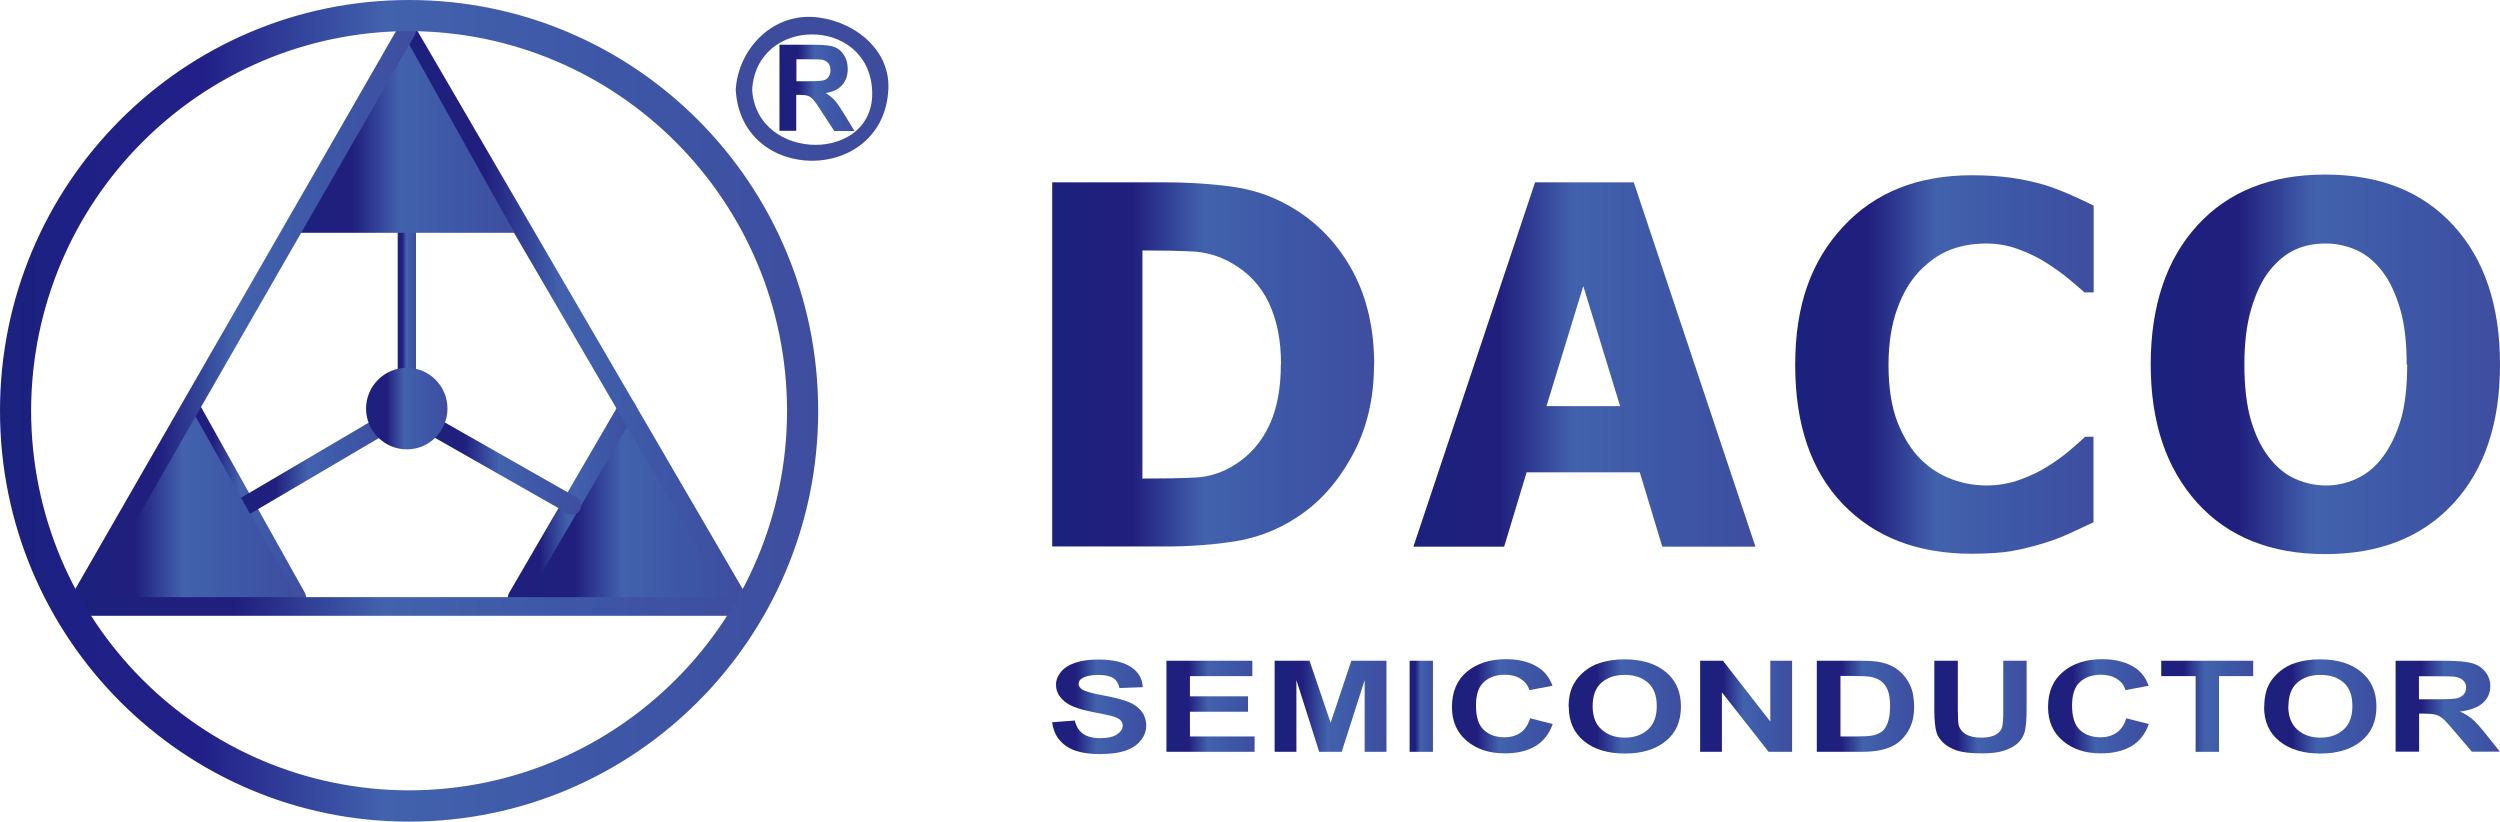 <?xml version="1.0" encoding="UTF-8"?>
<svg id="_圖層_1" data-name="圖層 1" xmlns="http://www.w3.org/2000/svg" xmlns:xlink="http://www.w3.org/1999/xlink" viewBox="0 0 144.65 47.54">
  <defs>
    <style>
      .cls-1 {
        fill: url(#linear-gradient-12);
      }

      .cls-1, .cls-2, .cls-3, .cls-4, .cls-5, .cls-6, .cls-7, .cls-8, .cls-9, .cls-10, .cls-11, .cls-12, .cls-13, .cls-14, .cls-15, .cls-16, .cls-17, .cls-18, .cls-19, .cls-20, .cls-21, .cls-22, .cls-23, .cls-24, .cls-25, .cls-26, .cls-27, .cls-28, .cls-29, .cls-30, .cls-31, .cls-32, .cls-33 {
        stroke-width: 0px;
      }

      .cls-2 {
        fill: url(#linear-gradient-17);
      }

      .cls-3 {
        fill: url(#linear-gradient-19);
      }

      .cls-4 {
        fill: url(#linear-gradient);
      }

      .cls-5 {
        fill: url(#linear-gradient-21);
      }

      .cls-6 {
        fill: url(#linear-gradient-6);
      }

      .cls-7 {
        fill: url(#linear-gradient-15);
      }

      .cls-8 {
        fill: url(#linear-gradient-11);
      }

      .cls-9 {
        fill: url(#linear-gradient-5);
      }

      .cls-10 {
        fill: url(#linear-gradient-31);
      }

      .cls-11 {
        fill: url(#linear-gradient-13);
      }

      .cls-12 {
        fill: url(#linear-gradient-23);
      }

      .cls-13 {
        fill: url(#linear-gradient-25);
      }

      .cls-14 {
        fill: url(#linear-gradient-16);
      }

      .cls-15 {
        fill: url(#linear-gradient-22);
      }

      .cls-16 {
        fill: url(#linear-gradient-32);
      }

      .cls-17 {
        fill: url(#linear-gradient-20);
      }

      .cls-18 {
        fill: url(#linear-gradient-14);
      }

      .cls-19 {
        fill: url(#linear-gradient-2);
      }

      .cls-20 {
        fill: url(#linear-gradient-7);
      }

      .cls-21 {
        fill: url(#linear-gradient-3);
      }

      .cls-22 {
        fill: #3e4c9e;
      }

      .cls-23 {
        fill: url(#linear-gradient-9);
      }

      .cls-24 {
        fill: url(#linear-gradient-27);
      }

      .cls-25 {
        fill: url(#linear-gradient-8);
      }

      .cls-26 {
        fill: url(#linear-gradient-24);
      }

      .cls-27 {
        fill: url(#linear-gradient-26);
      }

      .cls-28 {
        fill: url(#linear-gradient-18);
      }

      .cls-29 {
        fill: url(#linear-gradient-30);
      }

      .cls-30 {
        fill: url(#linear-gradient-29);
      }

      .cls-31 {
        fill: url(#linear-gradient-28);
      }

      .cls-32 {
        fill: url(#linear-gradient-10);
      }

      .cls-33 {
        fill: url(#linear-gradient-4);
      }
    </style>
    <linearGradient id="linear-gradient" x1="30.14" y1="29.21" x2="42.59" y2="29.21" gradientUnits="userSpaceOnUse">
      <stop offset="0" stop-color="#1a227e"/>
      <stop offset=".07" stop-color="#1e207e"/>
      <stop offset=".25" stop-color="#211f7e"/>
      <stop offset=".47" stop-color="#4262ad"/>
      <stop offset=".74" stop-color="#3d57a6"/>
      <stop offset="1" stop-color="#3f4d9f"/>
    </linearGradient>
    <linearGradient id="linear-gradient-2" x1="42.95" y1="5.2" x2="51.02" y2="5.2" xlink:href="#linear-gradient"/>
    <linearGradient id="linear-gradient-3" x1="45.1" y1="5.09" x2="49.45" y2="5.09" xlink:href="#linear-gradient"/>
    <linearGradient id="linear-gradient-4" x1="60.87" y1="21.09" x2="79.5" y2="21.09" xlink:href="#linear-gradient"/>
    <linearGradient id="linear-gradient-5" x1="81.78" y1="21.09" x2="101.58" y2="21.09" xlink:href="#linear-gradient"/>
    <linearGradient id="linear-gradient-6" x1="103.87" y1="21.09" x2="121.15" y2="21.09" xlink:href="#linear-gradient"/>
    <linearGradient id="linear-gradient-7" x1="124.44" y1="21.09" x2="144.65" y2="21.09" xlink:href="#linear-gradient"/>
    <linearGradient id="linear-gradient-8" x1="23.01" y1="16.44" x2="24.07" y2="16.44" xlink:href="#linear-gradient"/>
    <linearGradient id="linear-gradient-9" x1="29.38" y1="29.1" x2="36.82" y2="29.1" xlink:href="#linear-gradient"/>
    <linearGradient id="linear-gradient-10" x1="10.53" y1="29.1" x2="17.7" y2="29.1" xlink:href="#linear-gradient"/>
    <linearGradient id="linear-gradient-11" x1="13.72" y1="26.97" x2="22.48" y2="26.97" xlink:href="#linear-gradient"/>
    <linearGradient id="linear-gradient-12" x1="24.6" y1="26.97" x2="33.62" y2="26.97" xlink:href="#linear-gradient"/>
    <linearGradient id="linear-gradient-13" x1="23.01" y1="18.17" x2="43.19" y2="18.17" xlink:href="#linear-gradient"/>
    <linearGradient id="linear-gradient-14" x1="21.19" y1="23.64" x2="25.89" y2="23.64" xlink:href="#linear-gradient"/>
    <linearGradient id="linear-gradient-15" x1="17.29" y1="8.01" x2="29.76" y2="8.01" xlink:href="#linear-gradient"/>
    <linearGradient id="linear-gradient-16" x1="4.69" x2="17.3" xlink:href="#linear-gradient"/>
    <linearGradient id="linear-gradient-17" x1="4.16" y1="18.17" x2="24.07" y2="18.17" xlink:href="#linear-gradient"/>
    <linearGradient id="linear-gradient-18" x1="3.95" y1="35.1" x2="42.98" y2="35.1" xlink:href="#linear-gradient"/>
    <linearGradient id="linear-gradient-19" x1="0" y1="23.77" x2="47.34" y2="23.77" gradientUnits="userSpaceOnUse">
      <stop offset="0" stop-color="#1a227e"/>
      <stop offset=".09" stop-color="#1f2085"/>
      <stop offset=".25" stop-color="#222088"/>
      <stop offset=".47" stop-color="#4262ad"/>
      <stop offset=".74" stop-color="#3d57a6"/>
      <stop offset="1" stop-color="#3f4d9f"/>
    </linearGradient>
    <linearGradient id="linear-gradient-20" x1="60.87" y1="40.87" x2="66.32" y2="40.87" xlink:href="#linear-gradient"/>
    <linearGradient id="linear-gradient-21" x1="67.49" y1="40.87" x2="72.59" y2="40.87" xlink:href="#linear-gradient"/>
    <linearGradient id="linear-gradient-22" x1="73.75" y1="40.87" x2="80.22" y2="40.87" xlink:href="#linear-gradient"/>
    <linearGradient id="linear-gradient-23" x1="81.56" y1="40.87" x2="82.91" y2="40.87" xlink:href="#linear-gradient"/>
    <linearGradient id="linear-gradient-24" x1="84" y1="40.87" x2="89.84" y2="40.87" xlink:href="#linear-gradient"/>
    <linearGradient id="linear-gradient-25" x1="90.76" y1="40.87" x2="97.26" y2="40.87" xlink:href="#linear-gradient"/>
    <linearGradient id="linear-gradient-26" x1="98.37" y1="40.87" x2="103.68" y2="40.87" xlink:href="#linear-gradient"/>
    <linearGradient id="linear-gradient-27" x1="105.14" y1="40.87" x2="110.76" y2="40.87" xlink:href="#linear-gradient"/>
    <linearGradient id="linear-gradient-28" x1="111.93" y1="40.91" x2="117.27" y2="40.91" xlink:href="#linear-gradient"/>
    <linearGradient id="linear-gradient-29" x1="118.5" y1="40.87" x2="124.33" y2="40.87" xlink:href="#linear-gradient"/>
    <linearGradient id="linear-gradient-30" x1="125.05" y1="40.87" x2="130.38" y2="40.87" xlink:href="#linear-gradient"/>
    <linearGradient id="linear-gradient-31" x1="131.01" y1="40.87" x2="137.51" y2="40.87" xlink:href="#linear-gradient"/>
    <linearGradient id="linear-gradient-32" x1="138.61" y1="40.87" x2="144.63" y2="40.87" xlink:href="#linear-gradient"/>
  </defs>
  <polygon class="cls-4" points="36.28 23.64 30.14 34.74 42.59 34.78 36.28 23.64 36.28 23.64"/>
  <g>
    <g>
      <path class="cls-19" d="m42.95,5.2c0-2.12,1.81-3.85,4.04-3.85h0c2.23,0,4.04,1.72,4.04,3.85h0c0,2.12-1.81,3.85-4.04,3.85h0c-2.23,0-4.04-1.72-4.04-3.85h0Zm.2,0c0,2.02,1.72,3.66,3.84,3.66h0c2.12,0,3.84-1.64,3.84-3.66h0c0-2.02-1.72-3.66-3.84-3.66h0c-2.12,0-3.84,1.64-3.84,3.66h0Z"/>
      <g>
        <path class="cls-22" d="m43.32,5.2c.26-4.51,7.07-4.5,7.33,0,.25,4.51-7.07,4.48-7.33,0-.03-.48-.78-.49-.75,0,.31,5.47,8.52,5.47,8.83,0,.14-2.46-2.2-4.11-4.41-4.22-2.42-.12-4.29,1.94-4.42,4.22-.03.48.72.49.75,0Z"/>
        <path class="cls-22" d="m42.77,5.2c.3,5.23,8.14,5.23,8.44,0,.14-2.35-2.11-3.93-4.22-4.04-2.31-.12-4.1,1.86-4.22,4.03-.03.48.72.49.75,0,.25-4.27,6.69-4.26,6.94,0,.25,4.27-6.69,4.24-6.94,0-.03-.48-.78-.49-.75,0Z"/>
      </g>
    </g>
    <path class="cls-21" d="m45.1,7.58V2.59h2.05c.52,0,.89.04,1.13.13.24.09.42.25.56.48.14.23.21.49.21.79,0,.37-.11.68-.32.93-.21.24-.53.4-.96.46.21.13.38.27.52.42.14.15.32.42.56.81l.59.97h-1.17l-.71-1.09c-.25-.39-.42-.63-.51-.73-.09-.1-.19-.17-.29-.21-.1-.04-.27-.06-.49-.06h-.2v2.08h-.98Zm.98-2.88h.72c.47,0,.76-.02.88-.06.12-.04.21-.11.27-.21.07-.1.1-.22.1-.37,0-.17-.04-.3-.13-.41-.09-.1-.21-.17-.37-.2-.08-.01-.32-.02-.71-.02h-.76v1.27Z"/>
    <g>
      <path class="cls-33" d="m79.5,21.11c0,1.96-.42,3.72-1.27,5.27-.85,1.55-1.92,2.74-3.22,3.57-1.08.71-2.26,1.16-3.54,1.37-1.27.2-2.63.3-4.06.3h-6.53V10.55h6.47c1.46,0,2.84.09,4.12.28,1.28.19,2.48.65,3.6,1.37,1.37.89,2.45,2.08,3.25,3.59.79,1.51,1.19,3.28,1.19,5.32Zm-5.38-.04c0-1.39-.24-2.57-.71-3.56-.47-.99-1.2-1.76-2.18-2.31-.71-.4-1.46-.61-2.24-.65-.78-.04-1.71-.06-2.79-.06h-.1v13.2h.1c1.18,0,2.17-.02,2.97-.06.81-.04,1.58-.29,2.31-.76.86-.55,1.51-1.3,1.96-2.26.45-.96.67-2.14.67-3.53Z"/>
      <path class="cls-9" d="m81.78,31.63l7.04-21.08h5.71l7.04,21.08h-5.39l-1.3-4.3h-6.55l-1.3,4.3h-5.25Zm11.96-8.13l-2.13-6.95-2.13,6.95h4.26Z"/>
      <path class="cls-6" d="m114.08,32.04c-3.13,0-5.61-.96-7.45-2.87-1.84-1.91-2.76-4.6-2.76-8.06s.93-6.01,2.77-7.99c1.84-1.99,4.33-2.98,7.45-2.98.83,0,1.58.05,2.24.14.66.09,1.3.23,1.9.4.48.14.99.34,1.55.58.56.25,1.01.46,1.36.64v5.02h-.53c-.25-.23-.57-.5-.95-.81-.38-.32-.82-.62-1.3-.93-.48-.3-1.02-.56-1.6-.77-.58-.21-1.19-.32-1.83-.32-.76,0-1.45.12-2.08.36-.63.24-1.23.66-1.8,1.25-.52.54-.95,1.26-1.28,2.18-.33.91-.5,2-.5,3.24,0,1.31.17,2.41.52,3.31.35.89.8,1.61,1.36,2.16.54.53,1.15.91,1.81,1.15.67.24,1.33.35,1.99.35s1.35-.12,1.97-.35c.62-.23,1.15-.49,1.58-.77.47-.29.88-.59,1.23-.89.36-.3.66-.57.92-.81h.48v4.95c-.38.18-.83.38-1.33.62-.5.23-1.02.43-1.55.59-.65.2-1.27.35-1.83.45-.57.1-1.35.16-2.35.16Z"/>
      <path class="cls-20" d="m144.65,21.09c0,3.41-.9,6.09-2.7,8.04-1.8,1.95-4.27,2.93-7.41,2.93s-5.62-.99-7.41-2.97c-1.79-1.98-2.69-4.65-2.69-8.01s.9-6.07,2.69-8.03c1.79-1.97,4.26-2.95,7.41-2.95s5.61.98,7.41,2.94c1.8,1.96,2.7,4.64,2.7,8.05Zm-5.4-.01c0-1.26-.12-2.33-.38-3.21-.26-.88-.6-1.61-1.03-2.17-.45-.58-.95-.99-1.52-1.24-.56-.25-1.15-.37-1.76-.37-.64,0-1.23.11-1.75.35-.52.23-1.03.64-1.51,1.24-.43.55-.77,1.27-1.04,2.18-.27.91-.4,1.99-.4,3.24s.13,2.37.38,3.22c.25.85.6,1.57,1.04,2.14.45.58.96,1,1.53,1.25.57.25,1.16.38,1.77.38s1.21-.13,1.79-.4c.58-.27,1.08-.69,1.5-1.25.45-.61.79-1.33,1.04-2.15.24-.82.37-1.88.37-3.2Z"/>
    </g>
    <g>
      <path class="cls-25" d="m23.01,21.77v-10.66c0-.3.23-.54.53-.54h0c.29,0,.53.24.53.54h0v10.66c0,.3-.24.54-.53.54h0c-.3,0-.53-.24-.53-.54h0Z"/>
      <path class="cls-23" d="m29.64,35.03c-.25-.15-.33-.48-.18-.73h0l6.36-10.93c.15-.25.47-.34.73-.19h0c.25.15.33.47.19.73h0l-6.38,10.93c-.1.17-.28.26-.46.26h0c-.09,0-.18-.02-.27-.07h0Z"/>
      <path class="cls-32" d="m16.7,34.83l-6.1-10.93c-.14-.26-.05-.58.21-.73h0c.26-.14.58-.05.72.2h0l6.11,10.93c.14.26.05.58-.2.73h0c-.08.04-.17.07-.26.07h0c-.19,0-.37-.1-.47-.27h0Z"/>
      <path class="cls-8" d="m13.79,29.51c-.15-.26-.07-.58.19-.73h0l7.7-4.53c.25-.15.58-.06.73.19h0c.15.26.06.58-.19.73h0l-7.7,4.53c-.09.05-.17.07-.27.07h0c-.18,0-.36-.1-.45-.26h0Z"/>
      <path class="cls-1" d="m32.84,29.7l-7.96-4.53c-.25-.14-.35-.47-.2-.72h0c.14-.25.47-.34.72-.2h0l7.96,4.53c.25.15.34.47.2.73h0c-.1.17-.27.27-.46.27h0c-.09,0-.18-.02-.26-.07h0Z"/>
      <path class="cls-11" d="m42.2,34.83L23.08,2.05c-.15-.25-.06-.58.19-.72h0c.25-.15.58-.07.72.18h0l19.11,32.79c.15.26.06.59-.19.73h0c-.09.05-.18.07-.27.07h0c-.18,0-.36-.09-.46-.27h0Z"/>
      <path class="cls-18" d="m25.89,23.64c0,1.3-1.05,2.36-2.35,2.36s-2.36-1.06-2.36-2.36,1.06-2.36,2.36-2.36,2.35,1.06,2.35,2.36Z"/>
      <polygon class="cls-7" points="23.66 2.54 17.29 13.47 29.76 13.47 23.66 2.54 23.66 2.54"/>
      <polygon class="cls-14" points="11.06 23.64 4.69 34.78 17.3 34.78 11.06 23.64 11.06 23.64"/>
      <path class="cls-2" d="m4.43,35.03c-.25-.15-.34-.48-.2-.73h0L23.08,1.51c.15-.25.47-.34.72-.2h0c.26.15.34.47.2.72h0L5.15,34.83c-.1.17-.27.27-.46.27h0c-.09,0-.18-.02-.26-.07h0Z"/>
    </g>
  </g>
  <path class="cls-28" d="m4.48,35.63c-.29,0-.53-.24-.53-.54h0c0-.29.24-.54.53-.54h37.96c.29,0,.53.24.53.54h0c0,.29-.24.54-.53.54H4.48Z"/>
  <path class="cls-3" d="m.69,23.77C.69,11.03,10.99.69,23.67.69h0c12.69,0,22.98,10.33,22.98,23.08h0c0,12.74-10.29,23.07-22.98,23.08h0c-12.69,0-22.98-10.33-22.98-23.08h0Zm1.11,0c.02,12.13,9.79,21.94,21.87,21.96h0c12.08-.02,21.85-9.83,21.87-21.96h0c-.02-12.13-9.79-21.94-21.87-21.97h0C11.59,1.83,1.82,11.64,1.8,23.77h0Zm-1.8,0C0,10.64,10.6,0,23.67,0h0c13.07,0,23.67,10.64,23.67,23.77h0c0,13.13-10.6,23.77-23.67,23.77h0c-13.07,0-23.67-10.64-23.67-23.77h0Zm1.14,0c.02,12.49,10.09,22.6,22.53,22.62h0c12.44-.02,22.51-10.13,22.53-22.62h0c-.02-12.49-10.09-22.6-22.53-22.63h0C11.23,1.17,1.17,11.28,1.14,23.77h0Z"/>
  <g>
    <path class="cls-17" d="m60.87,41.79l1.32-.1c.08.35.24.6.48.77.24.16.57.25.98.25.44,0,.76-.07.98-.22.22-.15.33-.31.33-.51,0-.12-.05-.23-.14-.32-.09-.09-.25-.16-.49-.23-.16-.04-.52-.12-1.08-.23-.73-.14-1.23-.31-1.53-.52-.41-.29-.62-.64-.62-1.06,0-.27.1-.52.29-.75.19-.23.47-.41.84-.53.36-.12.8-.18,1.32-.18.84,0,1.47.15,1.9.44.43.29.65.68.67,1.16l-1.35.05c-.06-.27-.18-.47-.37-.58-.19-.12-.48-.18-.86-.18s-.7.06-.92.19c-.14.08-.21.19-.21.33,0,.12.07.23.2.32.17.11.58.23,1.24.35.66.12,1.14.25,1.46.38.32.13.56.31.74.54s.27.51.27.84c0,.3-.11.58-.32.85-.21.26-.51.46-.9.59-.39.13-.88.19-1.46.19-.85,0-1.5-.15-1.95-.46-.45-.31-.73-.76-.81-1.35Z"/>
    <path class="cls-5" d="m67.49,43.5v-5.27h4.97v.89h-3.61v1.17h3.36v.89h-3.36v1.43h3.74v.89h-5.09Z"/>
    <path class="cls-15" d="m73.75,43.5v-5.27h2.02l1.22,3.59,1.2-3.59h2.03v5.27h-1.26v-4.15l-1.33,4.15h-1.3l-1.32-4.15v4.15h-1.26Z"/>
    <path class="cls-12" d="m81.56,43.5v-5.27h1.35v5.27h-1.35Z"/>
    <path class="cls-26" d="m88.53,41.56l1.31.33c-.2.58-.54,1-1,1.28-.47.28-1.06.42-1.78.42-.89,0-1.62-.24-2.19-.72-.57-.48-.86-1.13-.86-1.96,0-.88.29-1.56.86-2.04.58-.48,1.33-.73,2.27-.73.82,0,1.48.19,2,.57.3.23.53.55.69.97l-1.34.25c-.08-.27-.25-.49-.5-.65-.25-.16-.56-.24-.92-.24-.5,0-.9.14-1.21.42-.31.28-.46.73-.46,1.36,0,.67.15,1.14.46,1.42.3.28.7.42,1.19.42.36,0,.67-.09.93-.27.26-.18.44-.46.56-.85Z"/>
    <path class="cls-13" d="m90.76,40.9c0-.54.1-.99.31-1.35.15-.27.36-.51.62-.72.26-.21.55-.37.87-.47.42-.14.9-.21,1.44-.21.99,0,1.78.24,2.37.72.59.48.89,1.15.89,2.01s-.29,1.52-.88,2c-.59.48-1.38.72-2.36.72s-1.79-.24-2.37-.72c-.59-.48-.88-1.14-.88-1.98Zm1.39-.04c0,.6.17,1.05.53,1.36.35.31.79.46,1.33.46s.98-.15,1.33-.46c.35-.31.52-.76.52-1.37s-.17-1.05-.51-1.35c-.34-.3-.78-.45-1.34-.45s-1.01.15-1.35.45c-.34.3-.51.75-.51,1.36Z"/>
    <path class="cls-27" d="m98.37,43.5v-5.27h1.32l2.74,3.52v-3.52h1.26v5.27h-1.36l-2.7-3.44v3.44h-1.26Z"/>
    <path class="cls-24" d="m105.14,38.23h2.47c.56,0,.98.03,1.27.1.39.09.73.25,1.01.49.28.23.49.52.64.85.15.34.22.75.22,1.25,0,.43-.07.81-.21,1.12-.17.38-.41.69-.72.93-.23.18-.55.32-.95.42-.3.07-.7.11-1.2.11h-2.55v-5.27Zm1.35.89v3.49h1.01c.38,0,.65-.02.82-.05.22-.04.4-.12.55-.22.14-.1.26-.27.35-.51.09-.24.14-.56.14-.97s-.05-.72-.14-.94c-.09-.22-.22-.39-.38-.51-.16-.12-.37-.2-.62-.25-.19-.03-.56-.05-1.11-.05h-.61Z"/>
    <path class="cls-31" d="m111.93,38.23h1.35v2.85c0,.45.02.75.05.88.06.22.2.39.41.52.22.13.52.2.89.2s.67-.06.87-.19c.2-.12.31-.27.35-.45.04-.18.06-.48.06-.9v-2.91h1.35v2.77c0,.63-.04,1.08-.11,1.34-.07.26-.21.48-.4.66-.2.18-.46.32-.79.43-.33.11-.76.16-1.29.16-.64,0-1.12-.06-1.46-.17-.33-.12-.59-.27-.78-.45-.19-.19-.32-.38-.38-.58-.09-.3-.13-.75-.13-1.34v-2.81Z"/>
    <path class="cls-30" d="m123.02,41.56l1.31.33c-.2.58-.54,1-1,1.28-.47.28-1.06.42-1.78.42-.89,0-1.62-.24-2.19-.72-.57-.48-.86-1.13-.86-1.96,0-.88.29-1.56.87-2.04.57-.48,1.33-.73,2.27-.73.82,0,1.48.19,2,.57.3.23.53.55.68.97l-1.34.25c-.08-.27-.24-.49-.5-.65-.25-.16-.56-.24-.92-.24-.5,0-.9.14-1.21.42-.31.28-.46.73-.46,1.36,0,.67.15,1.14.46,1.42.3.28.7.42,1.19.42.36,0,.67-.09.93-.27.26-.18.45-.46.56-.85Z"/>
    <path class="cls-29" d="m127.04,43.5v-4.38h-1.99v-.89h5.32v.89h-1.98v4.38h-1.35Z"/>
    <path class="cls-10" d="m131.01,40.9c0-.54.1-.99.3-1.35.15-.27.36-.51.62-.72.26-.21.55-.37.87-.47.42-.14.9-.21,1.44-.21.99,0,1.78.24,2.37.72.59.48.89,1.15.89,2.01s-.29,1.52-.88,2c-.59.48-1.38.72-2.36.72s-1.79-.24-2.38-.72c-.59-.48-.88-1.14-.88-1.98Zm1.39-.04c0,.6.18,1.05.53,1.36.35.31.79.46,1.33.46s.98-.15,1.33-.46c.35-.31.52-.76.52-1.37s-.17-1.05-.5-1.35c-.34-.3-.78-.45-1.34-.45s-1.01.15-1.35.45c-.34.3-.51.75-.51,1.36Z"/>
    <path class="cls-16" d="m138.61,43.5v-5.27h2.85c.71,0,1.24.05,1.56.14.33.09.59.26.78.5.19.24.29.52.29.83,0,.39-.15.72-.44.98-.29.26-.74.42-1.32.49.29.13.53.28.72.44.19.16.45.45.77.85l.82,1.03h-1.62l-.98-1.15c-.35-.41-.58-.67-.71-.77-.13-.11-.26-.18-.41-.22-.14-.04-.37-.06-.68-.06h-.27v2.2h-1.35Zm1.35-3.04h1c.65,0,1.05-.02,1.21-.06.16-.04.29-.12.38-.22.09-.1.14-.24.14-.39,0-.18-.06-.32-.18-.43-.12-.11-.29-.18-.51-.21-.11-.01-.44-.02-.99-.02h-1.05v1.34Z"/>
  </g>
</svg>